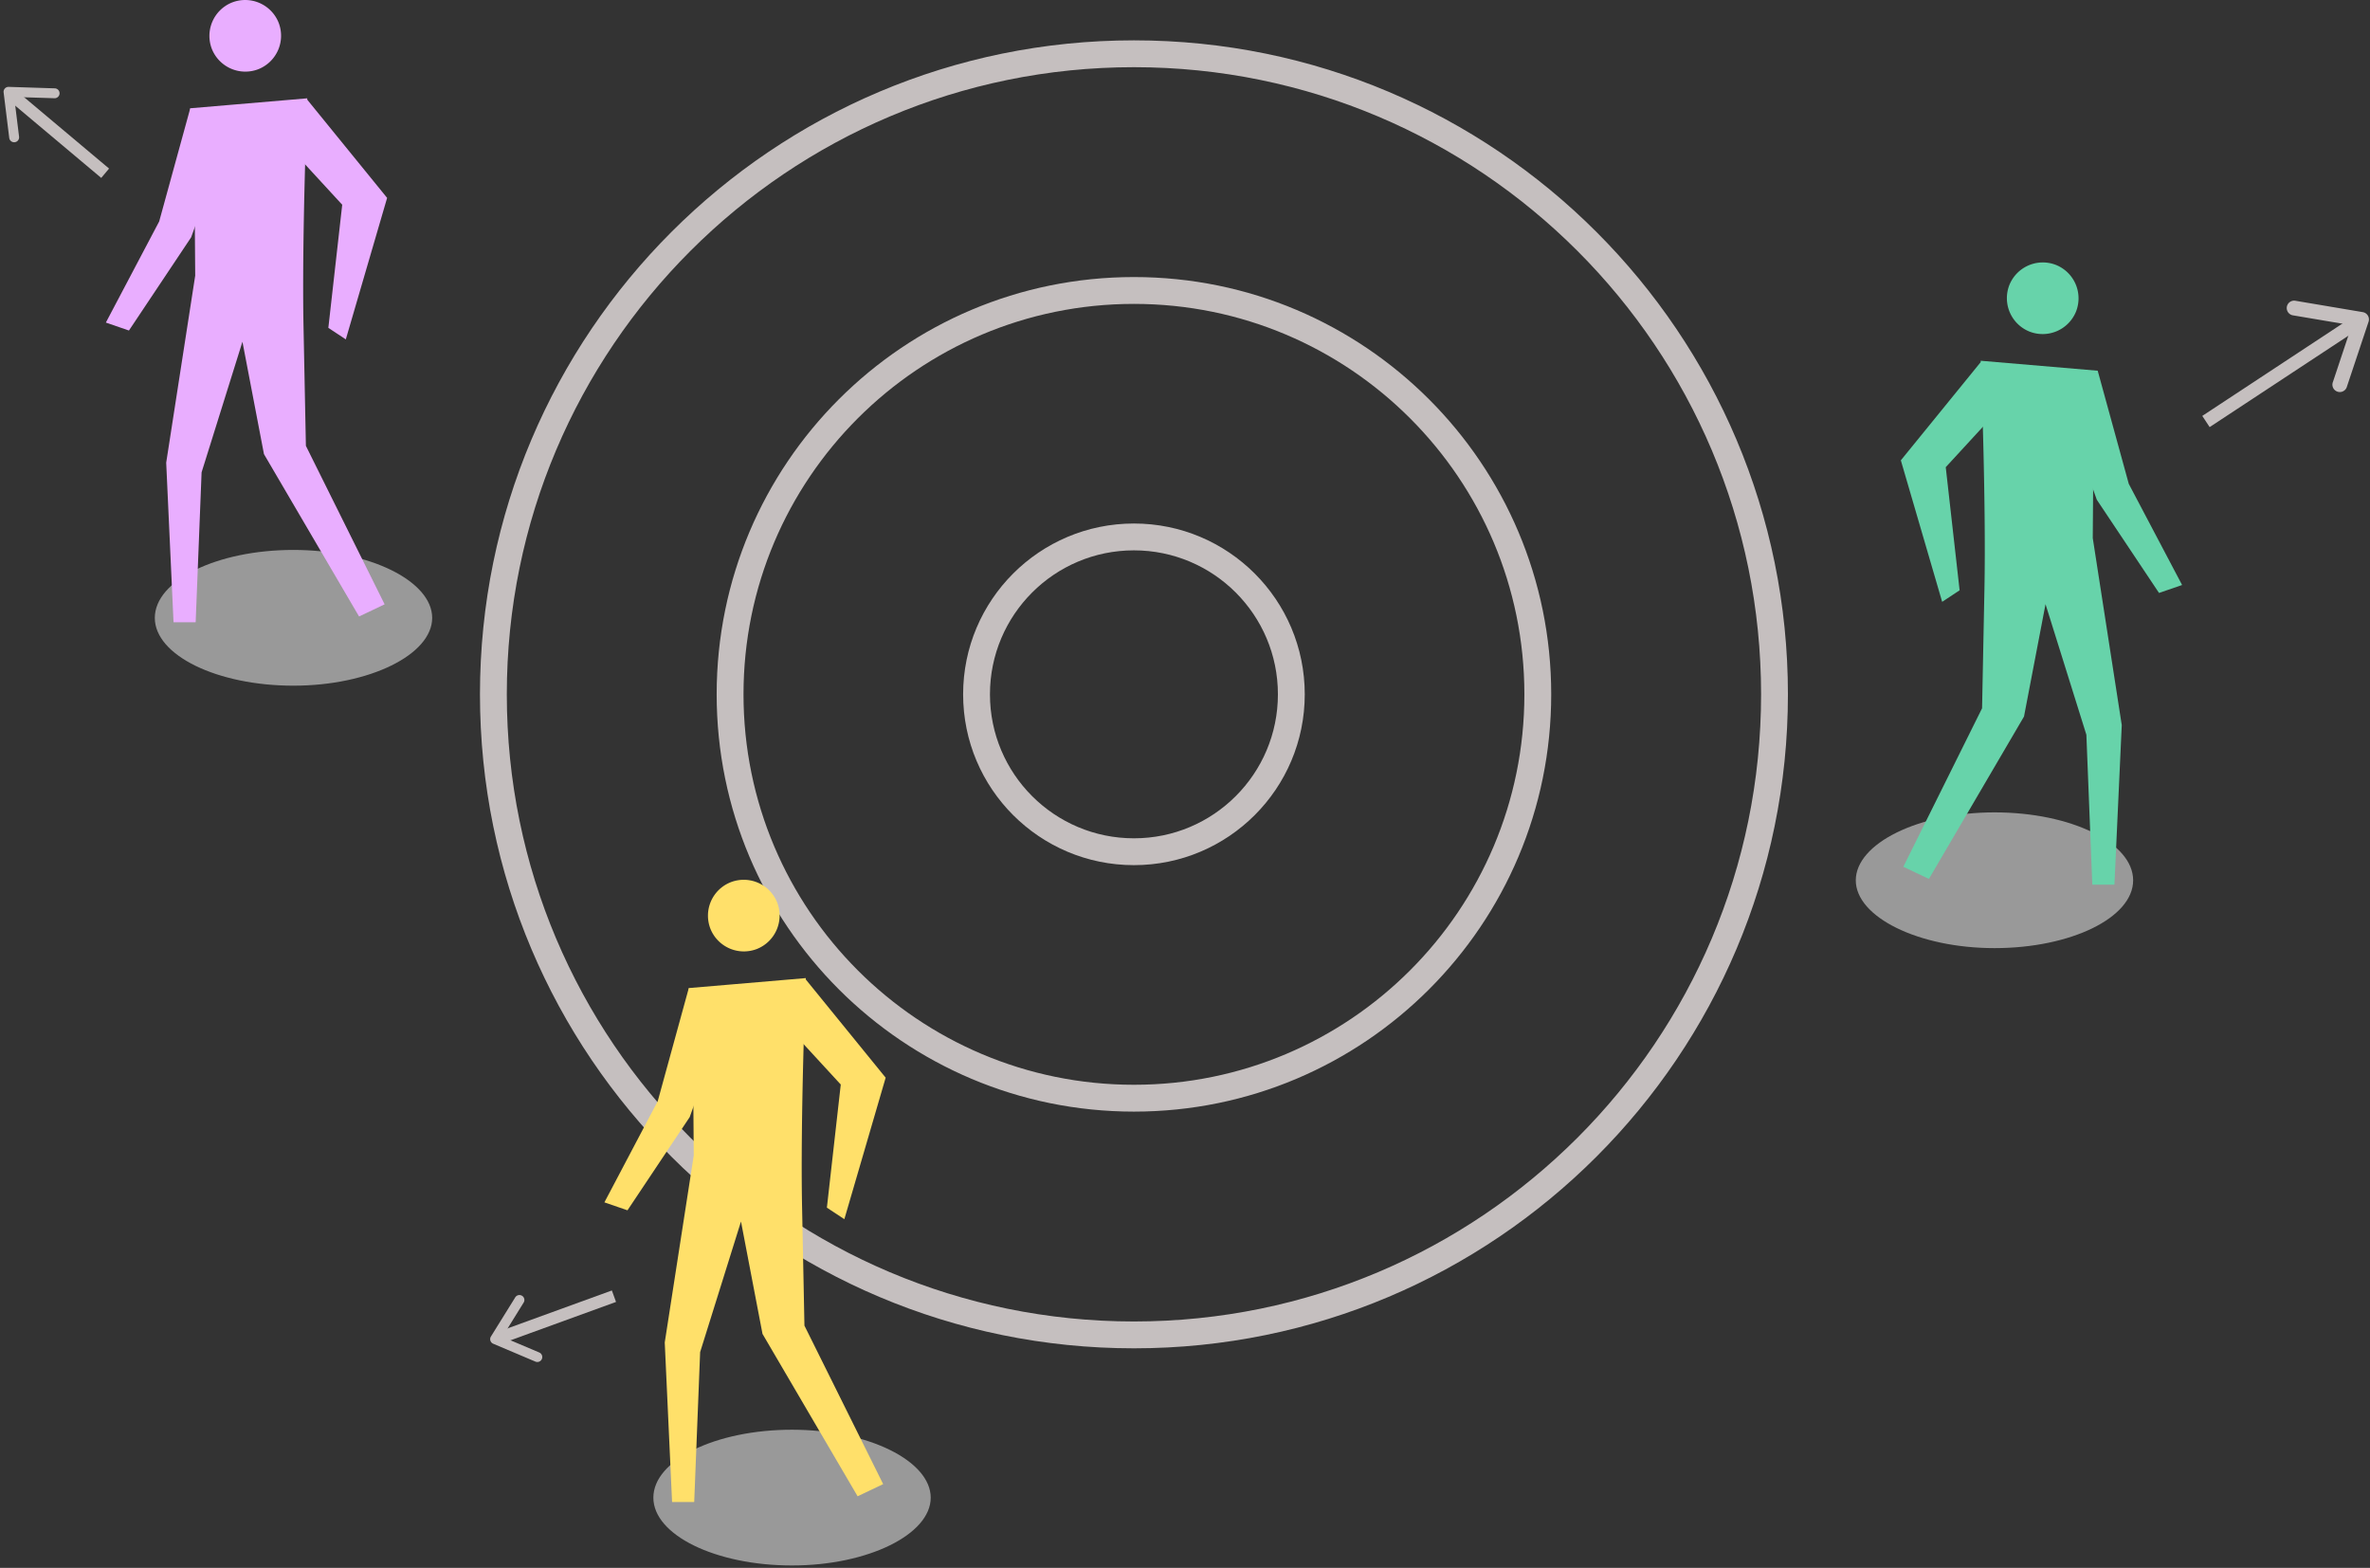 <svg xmlns="http://www.w3.org/2000/svg" width="455" height="301" fill="none"><rect width="100%" height="100%" fill="#333333" stroke="none"/><path fill="#C5BFBF" d="m2.76 18.316-.302.359 16.862 14.16.3-.358-16.86-14.16Z"/><path fill="#C5BFBF" fill-rule="evenodd" d="m1.138 18.79 1.507-1.794L20.94 32.362l-1.506 1.794L1.138 18.79Z" clip-rule="evenodd"/><path fill="#C5BFBF" d="M2.06 27.047a.952.952 0 0 0 1.6-.823l-.939-7.61 7.663.242a.953.953 0 0 0 .77-1.624.952.952 0 0 0-.711-.273l-8.77-.282a.95.95 0 0 0-.977 1.07l1.075 8.712a.952.952 0 0 0 .289.588ZM96.212 256.469l.16.44 20.694-7.522-.16-.44-20.694 7.522Z"/><path fill="#C5BFBF" fill-rule="evenodd" d="m95.812 258.11-.8-2.202 22.455-8.162.8 2.201-22.455 8.163Z" clip-rule="evenodd"/><path fill="#C5BFBF" d="M103.423 261.44a.947.947 0 0 0 .683-.867.955.955 0 0 0-.596-.929l-7.06-2.993 4.042-6.516a.963.963 0 0 0 .165-.743.949.949 0 0 0-.434-.626.953.953 0 0 0-1.345.37l-4.63 7.455a.952.952 0 0 0 .439 1.38l8.083 3.425a.948.948 0 0 0 .653.045v-.001Z"/><path fill="#C5BFBF" fill-rule="evenodd" d="M217.698 253.699c66.495 0 120.4-53.905 120.4-120.4s-53.905-120.4-120.4-120.4c-66.496 0-120.4 53.905-120.4 120.4s53.904 120.4 120.4 120.4Zm0 5.154c69.341 0 125.553-56.213 125.553-125.554 0-69.341-56.212-125.554-125.553-125.554-69.342 0-125.554 56.213-125.554 125.554 0 69.341 56.212 125.554 125.554 125.554Z" clip-rule="evenodd"/><path fill="#C5BFBF" fill-rule="evenodd" d="M217.698 208.257c41.397 0 74.957-33.56 74.957-74.958 0-41.398-33.56-74.957-74.957-74.957-41.398 0-74.958 33.56-74.958 74.957 0 41.398 33.56 74.958 74.958 74.958Zm0 5.153c44.244 0 80.11-35.867 80.11-80.111 0-44.244-35.866-80.11-80.11-80.11s-80.111 35.866-80.111 80.11 35.867 80.111 80.111 80.111Z" clip-rule="evenodd"/><path fill="#C5BFBF" fill-rule="evenodd" d="M217.697 160.94c15.265 0 27.64-12.375 27.64-27.641 0-15.265-12.375-27.64-27.64-27.64-15.266 0-27.641 12.375-27.641 27.64 0 15.266 12.375 27.641 27.641 27.641Zm0 5.153c18.111 0 32.794-14.682 32.794-32.794 0-18.111-14.683-32.794-32.794-32.794-18.112 0-32.794 14.683-32.794 32.794 0 18.112 14.682 32.794 32.794 32.794Z" clip-rule="evenodd"/><path fill="#fff" fill-rule="evenodd" d="M409.527 169.006c0 7.181-11.973 13.015-26.609 13.015-14.636 0-26.639-5.984-26.639-13.015 0-7.031 11.973-13.044 26.639-13.044 14.666 0 26.609 5.834 26.609 13.044Z" clip-rule="evenodd" opacity=".5"/><path fill="#67D3AA" d="M385.791 54.656a6.912 6.912 0 0 0 3.772 8.976 6.916 6.916 0 0 0 8.979-3.77 6.911 6.911 0 0 0-3.771-8.976 6.918 6.918 0 0 0-8.98 3.77ZM380.972 113.417c.36-17.533-.718-44.16-.718-44.16l22.479 1.914-.809 11.968-.149 20.165 5.567 35.903-1.407 30.637h-4.25l-1.137-28.782-7.842-25.072-4.131 21.572-18.258 31.175-4.909-2.333 15.116-30.428.448-22.559Z"/><path fill="#67D3AA" d="m385.552 76.646-12.003 13.045 2.664 23.636-3.352 2.214-7.932-27.166 15.355-18.88 5.268 7.151ZM395.399 76.138l7.154 19.806 11.942 17.892 4.43-1.526-10.236-19.418-5.957-21.691-7.333 4.937Z"/><path fill="#C5BFBF" d="m451.915 62.628-.384-.584-27.433 18.07.384.585 27.433-18.071Z"/><path fill="#C5BFBF" fill-rule="evenodd" d="m451.798 60.746 1.415 2.149-28.998 19.101-1.415-2.148 28.998-19.102Z" clip-rule="evenodd"/><path fill="#C5BFBF" d="M439.731 57.906a1.424 1.424 0 0 0-.691 1.495 1.42 1.42 0 0 0 1.186 1.142l11.281 1.903-3.614 10.853a1.427 1.427 0 0 0 .362 1.604 1.42 1.42 0 0 0 2.326-.712l4.141-12.419c.065-.195.088-.401.065-.605a1.427 1.427 0 0 0-.613-1.02 1.413 1.413 0 0 0-.565-.226l-12.914-2.177a1.42 1.42 0 0 0-.964.162Z"/><path fill="#fff" fill-rule="evenodd" d="M29.723 118.623c0 7.181 11.972 13.015 26.609 13.015 14.636 0 26.639-5.984 26.639-13.015 0-7.031-11.973-13.045-26.64-13.045-14.666 0-26.608 5.835-26.608 13.045Z" clip-rule="evenodd" opacity=".5"/><path fill="#E9AEFF" d="M53.459 4.273a6.909 6.909 0 0 1-3.772 8.975 6.917 6.917 0 0 1-8.98-3.77A6.909 6.909 0 0 1 44.48.504a6.917 6.917 0 0 1 8.98 3.77ZM58.277 63.034c-.36-17.533.718-44.16.718-44.16l-22.478 1.914.808 11.968.15 20.165-5.568 35.903 1.407 30.637h4.25l1.138-28.782 7.842-25.072 4.13 21.572 18.259 31.175 4.908-2.333-15.115-30.428-.449-22.56Z"/><path fill="#E9AEFF" d="m53.698 26.263 12.003 13.045-2.664 23.636 3.352 2.214 7.932-27.166-15.355-18.88-5.268 7.151ZM43.85 25.755 36.696 45.56 24.755 63.453l-4.43-1.526 10.237-19.418 5.956-21.691 7.333 4.936Z"/><path fill="#fff" fill-rule="evenodd" d="M125.435 287.527c0 7.181 11.972 13.015 26.609 13.015 14.636 0 26.638-5.984 26.638-13.015 0-7.031-11.972-13.045-26.638-13.045-14.667 0-26.609 5.835-26.609 13.045Z" clip-rule="evenodd" opacity=".5"/><path fill="#FFE06A" d="M149.17 173.176a6.913 6.913 0 0 1-3.771 8.976 6.915 6.915 0 0 1-8.979-3.77 6.906 6.906 0 0 1 3.771-8.975 6.915 6.915 0 0 1 8.979 3.769ZM153.989 231.938c-.359-17.533.718-44.161.718-44.161l-22.478 1.915.808 11.968.149 20.165-5.567 35.903 1.407 30.637h4.25l1.138-28.782 7.842-25.072 4.13 21.572 18.258 31.175 4.909-2.333-15.115-30.428-.449-22.559Z"/><path fill="#FFE06A" d="m149.41 195.167 12.002 13.044-2.664 23.637 3.353 2.214 7.931-27.167-15.354-18.879-5.268 7.151ZM139.562 194.659l-7.154 19.806-11.942 17.892-4.43-1.526 10.236-19.418 5.957-21.691 7.333 4.937Z"/></svg>